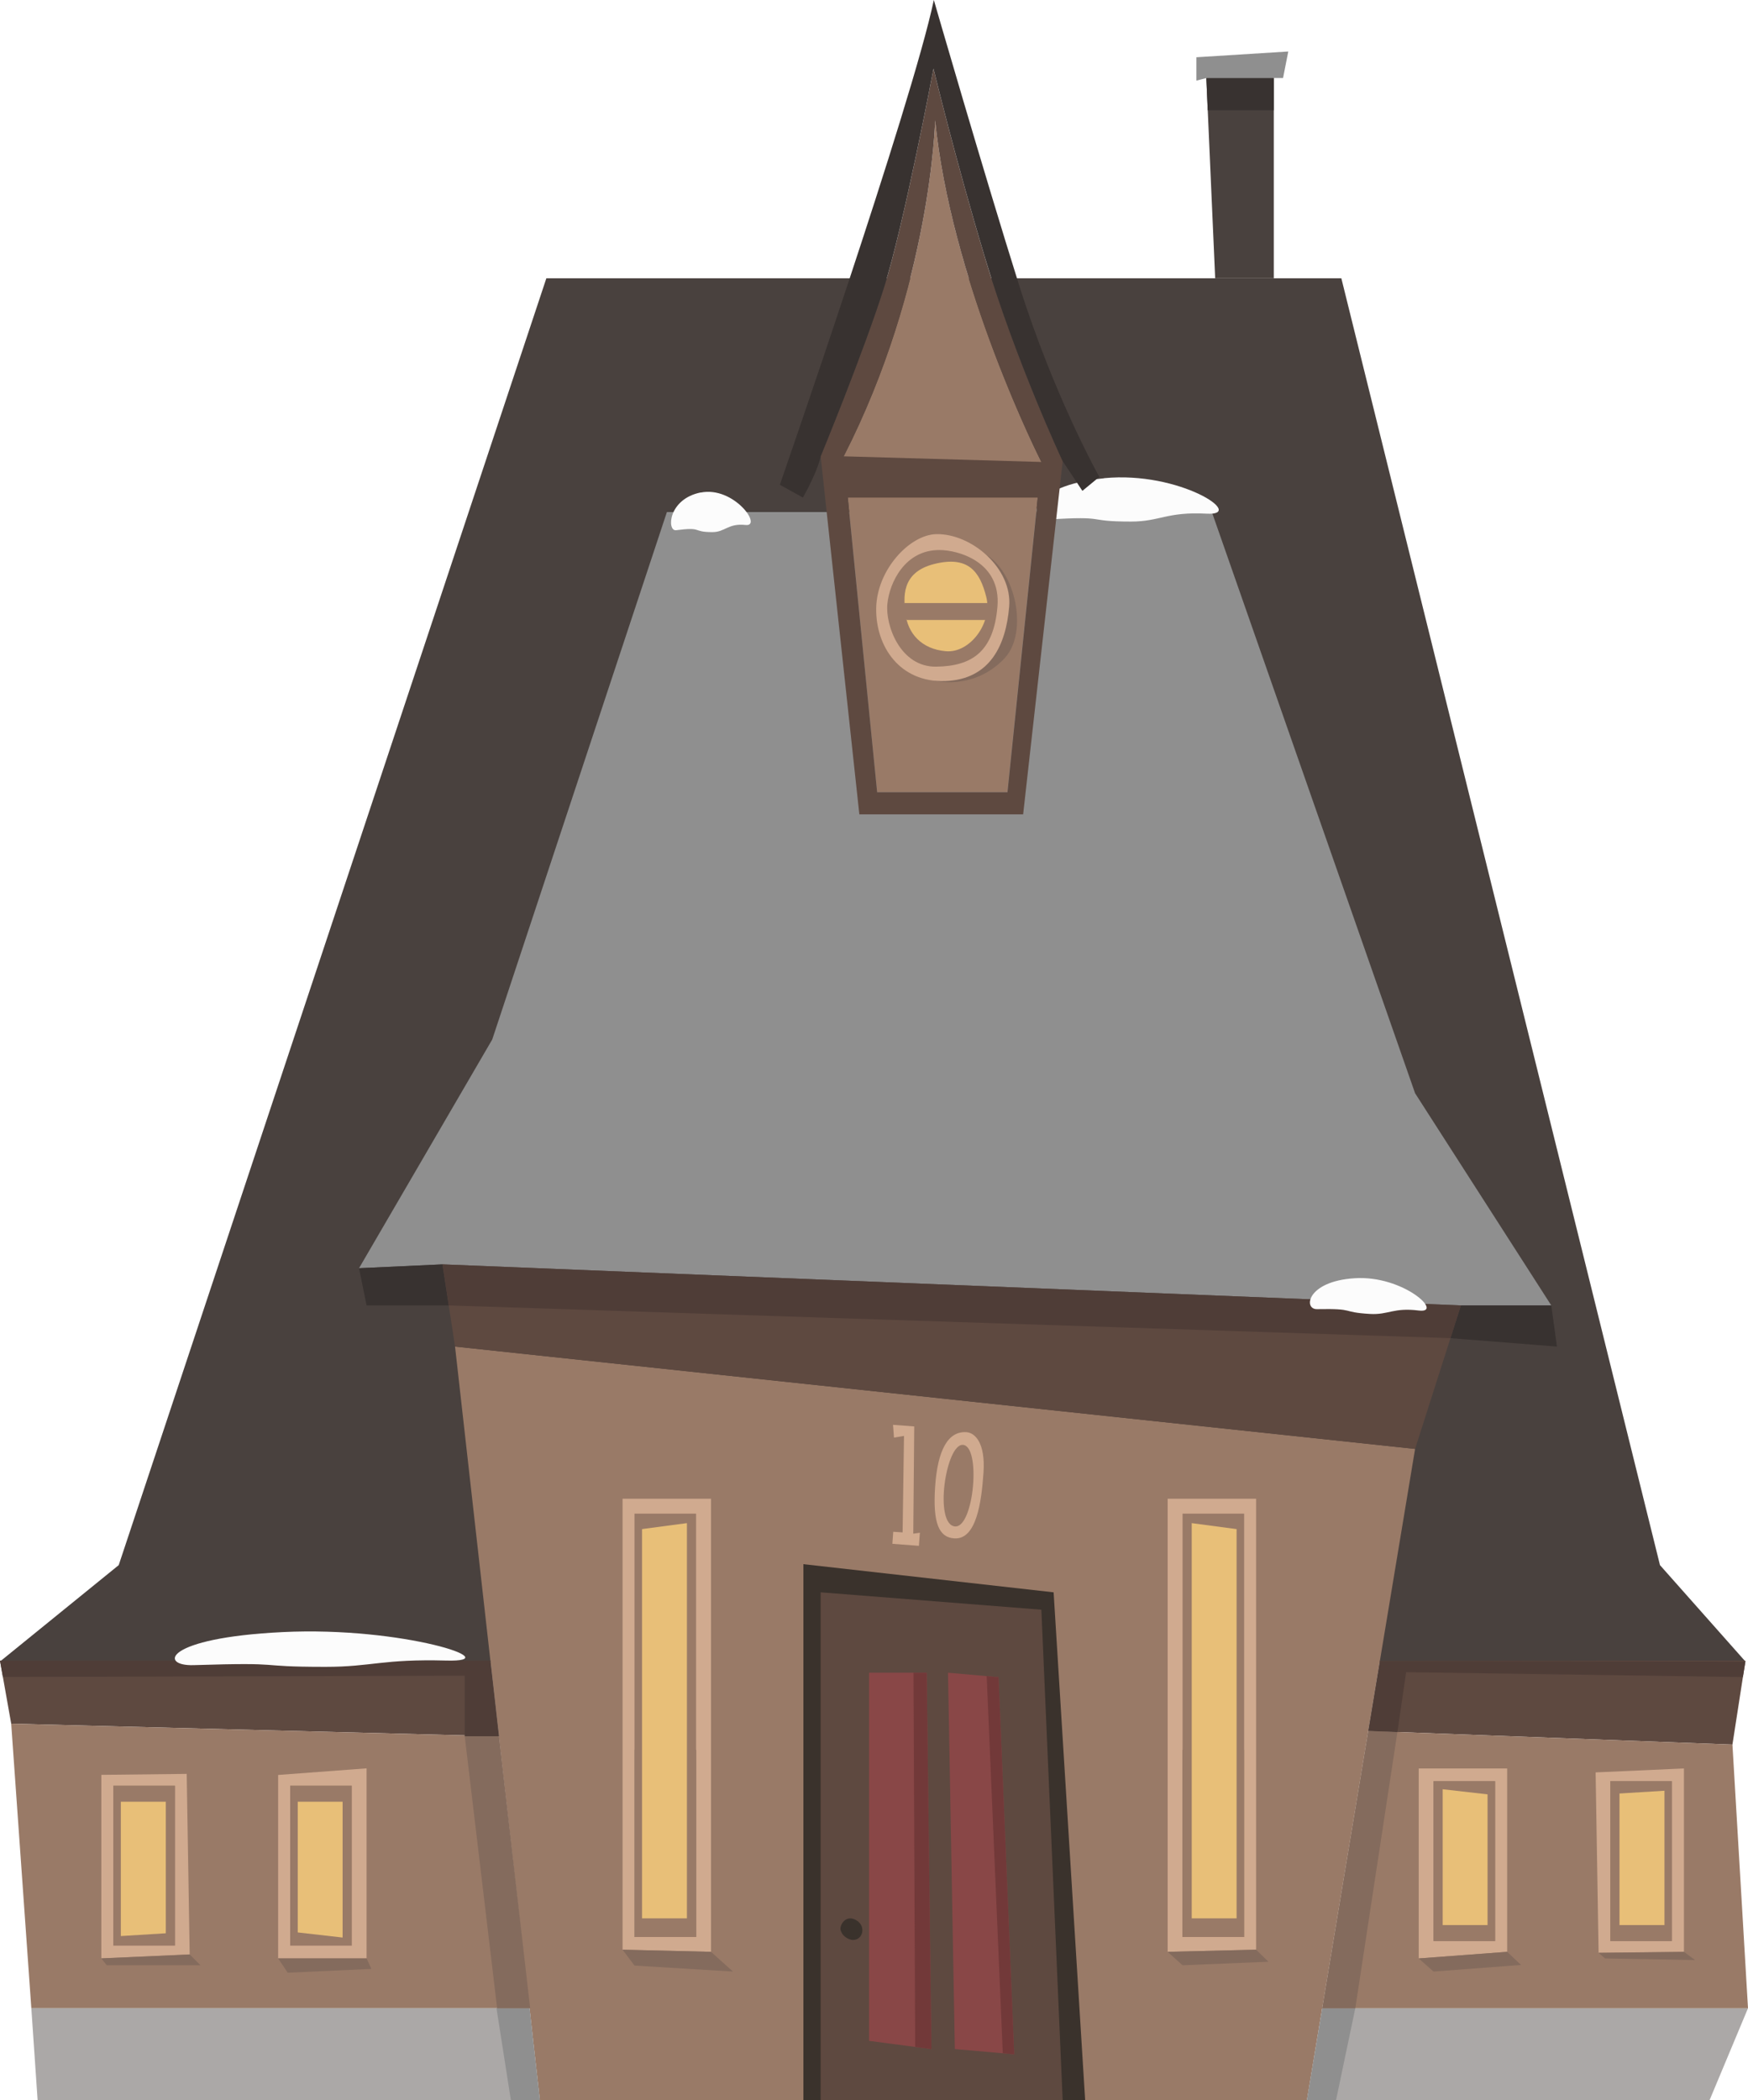 <?xml version="1.0" encoding="UTF-8"?><svg id="Haus_4" xmlns="http://www.w3.org/2000/svg" viewBox="0 0 164.03 196.99"><defs><style>.cls-1{fill:#fcfcfc;}.cls-2{fill:#e8bf78;}.cls-3{fill:#997a67;}.cls-4{fill:#8f8f8f;}.cls-5{fill:#aba8a7;}.cls-6{fill:#d0aa8f;}.cls-7{fill:#723939;}.cls-8{fill:#894747;}.cls-9{fill:#383230;}.cls-10{fill:#3a322c;}.cls-11{fill:#846b5d;}.cls-12{fill:#49413e;}.cls-13{fill:#5e4940;}.cls-14{fill:#4f3d37;}</style></defs><polygon class="cls-12" points="46.32 155.84 0 155.84 11.14 146.8 51.27 26.1 125.87 26.1 155.77 146.8 163.79 155.84 46.32 155.84"/><polygon class="cls-3" points="50.66 196.99 42.7 126.3 132.79 135.9 122.64 196.99 50.66 196.99"/><polygon class="cls-13" points="42.7 126.3 41.52 118.59 137.09 122.44 132.79 135.9 42.7 126.3"/><polygon class="cls-4" points="33.69 118.95 41.52 118.59 137.09 122.44 145.57 122.44 132.79 102.54 113.72 48.03 62.58 48.03 46.19 97.5 33.69 118.95"/><path class="cls-1" d="M103.61,44.85c7.1-.69,13.39,3.53,9.63,3.33s-4.38,.74-7.11,.74c-4.44,0-2-.56-7.78-.19-2.04,.13-1.75-3.19,5.25-3.87Z"/><path class="cls-3" d="M97.72,43.33l-3.19,30.98h-12.22l-3.14-31.51c8.24-16.13,8.58-31.51,8.58-31.51,1.56,15.5,9.97,32.04,9.97,32.04Z"/><path class="cls-13" d="M92.43,24.18c-2.8-9.3-4.83-17.73-4.83-17.73,0,0-2.77,14.62-4.64,20.51-1.94,6.13-5.95,15.85-5.95,15.85l3.63,33.57h15.37l3.71-33.11s-4.33-9.23-7.29-19.08Zm2.1,50.13h-12.22l-3.14-31.47v-.04c8.24-16.13,8.58-31.51,8.58-31.51,1.48,14.77,9.2,30.49,9.92,31.93,.03,.08,.06,.11,.06,.11l-3.19,30.98Z"/><polygon class="cls-13" points="79.16 42.8 97.72 43.33 97.72 46.67 79.16 46.67 79.16 42.8"/><path class="cls-9" d="M103.16,44.73l-1.59,1.31-1.85-2.79s-4.33-9.23-7.29-19.08c-2.8-9.3-4.83-17.73-4.83-17.73,0,0-2.77,14.62-4.64,20.51-1.94,6.13-5.95,15.85-5.95,15.85,0,0-.18,1.2-1.66,3.87l-2.17-1.2S85.57,9.8,87.63,0c0,0,4.71,16.29,8.01,26.77,3.31,10.49,7.52,17.96,7.52,17.96Z"/><polygon class="cls-5" points="122.64 196.99 160.42 196.99 164.03 188.36 124.08 188.36 122.64 196.99"/><polygon class="cls-13" points="163.79 155.76 162.57 163.63 128.4 162.35 129.49 155.78 163.79 155.76"/><polygon class="cls-3" points="162.57 163.63 164.03 188.36 124.08 188.36 128.4 162.35 162.57 163.63"/><polygon class="cls-13" points="46.02 155.76 46.82 162.85 1.05 161.67 0 155.76 46.02 155.76"/><polygon class="cls-3" points="1.05 161.67 2.94 188.36 49.69 188.36 46.82 162.85 1.05 161.67"/><polygon class="cls-5" points="2.94 188.36 3.53 196.99 50.66 196.99 49.69 188.36 2.94 188.36"/><polygon class="cls-4" points="122.64 196.99 124.08 188.36 127.18 188.36 125.37 196.99 122.64 196.99"/><polygon class="cls-11" points="128.4 162.35 124.08 188.36 127.18 188.36 131.13 162.46 128.4 162.35"/><polygon class="cls-14" points="128.4 162.35 129.49 155.78 132.35 155.78 163.79 155.84 163.55 157.3 131.95 156.84 131.13 162.46 128.4 162.35"/><polygon class="cls-4" points="50.66 196.99 49.69 188.36 46.59 188.36 47.94 196.99 50.66 196.99"/><polygon class="cls-11" points="46.82 162.85 49.75 188.36 46.65 188.36 43.61 162.85 46.82 162.85"/><polygon class="cls-14" points="46.82 162.85 46.02 155.76 42.98 155.76 0 155.76 .27 157.29 43.61 157.17 43.61 162.85 46.82 162.85"/><path class="cls-11" d="M94.3,61.7c2.17-2.33,1.1-8.16-1.99-9.8-3.09-1.64-4.61,11.95-4.61,11.95,0,0,3.71,.96,6.61-2.15Z"/><path class="cls-6" d="M87.86,50.1c3.29-.07,7.14,3.19,6.84,6.79s-1.78,6.84-6.01,6.99c-4.23,.15-6.52-3.21-6.47-6.82s3.14-6.91,5.64-6.96Z"/><path class="cls-3" d="M88.16,51.59c1.75,0,5.79,1.1,5.44,5.3s-2.35,5.59-5.74,5.64c-3.39,.05-4.79-3.89-4.59-5.89s1.65-5.07,4.89-5.05Z"/><path class="cls-2" d="M88.76,61.08c2.29,.2,4.39-2.7,3.79-5.09s-1.7-3.89-4.89-3.09-2.84,3.27-2.7,4.59c.2,1.9,1.5,3.39,3.79,3.59Z"/><polygon class="cls-10" points="75.39 196.99 75.39 146.71 98.87 149.35 101.83 196.99 75.39 196.99"/><path class="cls-1" d="M26.53,153.08c11.32-.55,21.32,2.83,15.34,2.67-5.98-.16-6.98,.59-11.32,.59-7.07,0-3.19-.45-12.39-.16-3.25,.1-2.79-2.56,8.37-3.1Z"/><polygon class="cls-3" points="84.89 56.56 92.64 56.56 93.05 57.82 92.44 58.15 85.09 58.15 84.33 57.06 84.89 56.56"/><polygon class="cls-12" points="114.03 26.1 113.2 7.32 119.53 7.32 119.53 26.1 114.03 26.1"/><polygon class="cls-4" points="119.53 7.32 120.4 7.32 120.89 4.83 112.27 5.37 112.27 7.56 113.2 7.32 119.53 7.32"/><polygon class="cls-13" points="77.01 196.99 77.01 149.35 97.72 150.98 99.72 196.99 77.01 196.99"/><polygon class="cls-8" points="81.55 156.89 86.96 156.89 87.4 192.19 81.55 191.42 81.55 156.89"/><polygon class="cls-8" points="88.96 156.89 93.7 157.31 95.17 192.68 89.6 192.19 88.96 156.89"/><g><path class="cls-6" d="M9.51,166.48v17.2l8.29-.37-.28-16.93-8.01,.09Zm6.91,16h-5.78v-14.99h5.78v14.99Z"/><path class="cls-3" d="M10.64,167.49v14.99h5.78v-14.99h-5.78Zm4.92,13.36l-4.21,.73v-12.6h4.21v11.87Z"/><polygon class="cls-2" points="15.56 168.99 15.56 181.33 11.34 181.59 11.34 168.99 15.56 168.99"/></g><g><path class="cls-6" d="M26.1,166.48v17.2h8.3v-17.82l-8.3,.62Zm6.91,16h-5.78v-14.99h5.78v14.99Z"/><path class="cls-3" d="M27.23,167.49v14.99h5.78v-14.99h-5.78Zm4.92,13.36l-4.21,.73v-12.6h4.21v11.87Z"/><polygon class="cls-2" points="32.15 168.99 32.15 181.73 27.94 181.25 27.94 168.99 32.15 168.99"/></g><g><path class="cls-6" d="M158.02,183.07v-17.2l-8.29,.37,.28,16.93,8.01-.09Zm-6.91-16h5.78v14.99h-5.78v-14.99Z"/><path class="cls-3" d="M156.89,182.05v-14.99h-5.78v14.99h5.78Zm-4.92-13.36l4.21-.73v12.6h-4.21v-11.87Z"/><polygon class="cls-2" points="151.97 180.56 151.97 168.22 156.19 167.96 156.19 180.56 151.97 180.56"/></g><g><path class="cls-6" d="M141.43,183.07v-17.2h-8.3v17.82l8.3-.62Zm-6.91-16h5.78v14.99h-5.78v-14.99Z"/><path class="cls-3" d="M140.3,182.05v-14.99h-5.78v14.99h5.78Zm-4.92-13.36l4.21-.73v12.6h-4.21v-11.87Z"/><polygon class="cls-2" points="135.38 180.56 135.38 167.82 139.59 168.3 139.59 180.56 135.38 180.56"/></g><g><path class="cls-6" d="M117.87,182.87v-42.3h-8.3v42.5l8.3-.2Zm-6.91-18.75h5.78v17.56h-5.78v-17.56Z"/><path class="cls-3" d="M116.75,181.68v-39.71h-5.78v39.71h5.78Z"/><polygon class="cls-2" points="111.83 179.93 111.83 142.86 116.04 143.42 116.04 179.93 111.83 179.93"/></g><g><path class="cls-6" d="M58.42,182.87v-42.3h8.3v42.5l-8.3-.2Zm6.91-18.75h-5.78v17.56h5.78v-17.56Z"/><path class="cls-3" d="M59.54,181.68v-39.71h5.78v39.71h-5.78Z"/><polygon class="cls-2" points="64.46 179.93 64.46 142.86 60.25 143.42 60.25 179.93 64.46 179.93"/></g><polygon class="cls-11" points="9.51 183.69 10.02 184.33 18.81 184.33 17.81 183.32 9.51 183.69"/><polygon class="cls-11" points="26.1 183.69 27 185.03 34.85 184.67 34.4 183.69 26.1 183.69"/><polygon class="cls-11" points="133.13 183.69 134.52 184.92 142.73 184.3 141.43 183.07 133.13 183.69"/><polygon class="cls-11" points="150 183.16 150.62 183.69 159.06 183.84 158.02 183.07 150 183.16"/><path class="cls-10" d="M79.85,181.94c1.12,.19,1.5-1.29,.48-1.85s-1.56,.54-1.45,.93c.21,.76,.97,.91,.97,.91Z"/><polygon class="cls-7" points="87.4 192.19 86.96 156.89 85.72 156.89 85.88 191.99 87.4 192.19"/><polygon class="cls-7" points="95.17 192.68 94.1 192.58 92.59 157.21 93.7 157.31 95.17 192.68"/><polygon class="cls-11" points="109.57 183.07 110.97 184.33 119.03 184 117.87 182.87 109.57 183.07"/><polygon class="cls-11" points="58.42 182.87 59.54 184.36 68.78 184.92 66.72 183.07 58.42 182.87"/><polyline class="cls-9" points="145.57 122.44 146.1 126.3 136.11 125.51 137.09 122.44 145.57 122.44"/><polygon class="cls-9" points="41.52 118.59 42.11 122.44 34.4 122.44 33.69 118.95 41.52 118.59"/><polygon class="cls-14" points="41.52 118.59 137.09 122.44 136.11 125.51 42.11 122.44 41.52 118.59"/><polygon class="cls-9" points="113.2 7.32 119.53 7.32 119.53 10.34 113.33 10.34 113.2 7.32"/><path class="cls-1" d="M65.75,46.2c3.11-.63,5.85,3.22,4.21,3.04s-1.91,.67-3.11,.67c-1.94,0-.87-.51-3.4-.18-.89,.12-.77-2.92,2.3-3.54Z"/><path class="cls-1" d="M127.13,119.89c4.58-.29,8.4,3.32,6.01,3.03-2.39-.3-2.84,.42-4.58,.32-2.84-.17-1.25-.52-4.97-.45-1.31,.03-.97-2.62,3.54-2.9Z"/><polygon class="cls-6" points="84.83 134.68 84.7 143.73 83.82 143.67 83.74 144.8 86.23 144.99 86.32 143.76 85.7 143.85 85.79 133.79 83.8 133.64 83.89 134.84 84.83 134.68"/><path class="cls-6" d="M90.7,134.33c-1.74-.12-2.72,1.68-2.95,5.12s.37,4.75,1.8,4.84c2.07,.14,2.55-3.38,2.74-6.17s-.8-3.73-1.59-3.79Zm-1.07,8.84c-2.01-.14-.89-7.76,.73-7.65,1.72,.12,1.03,7.77-.73,7.65Z"/></svg>